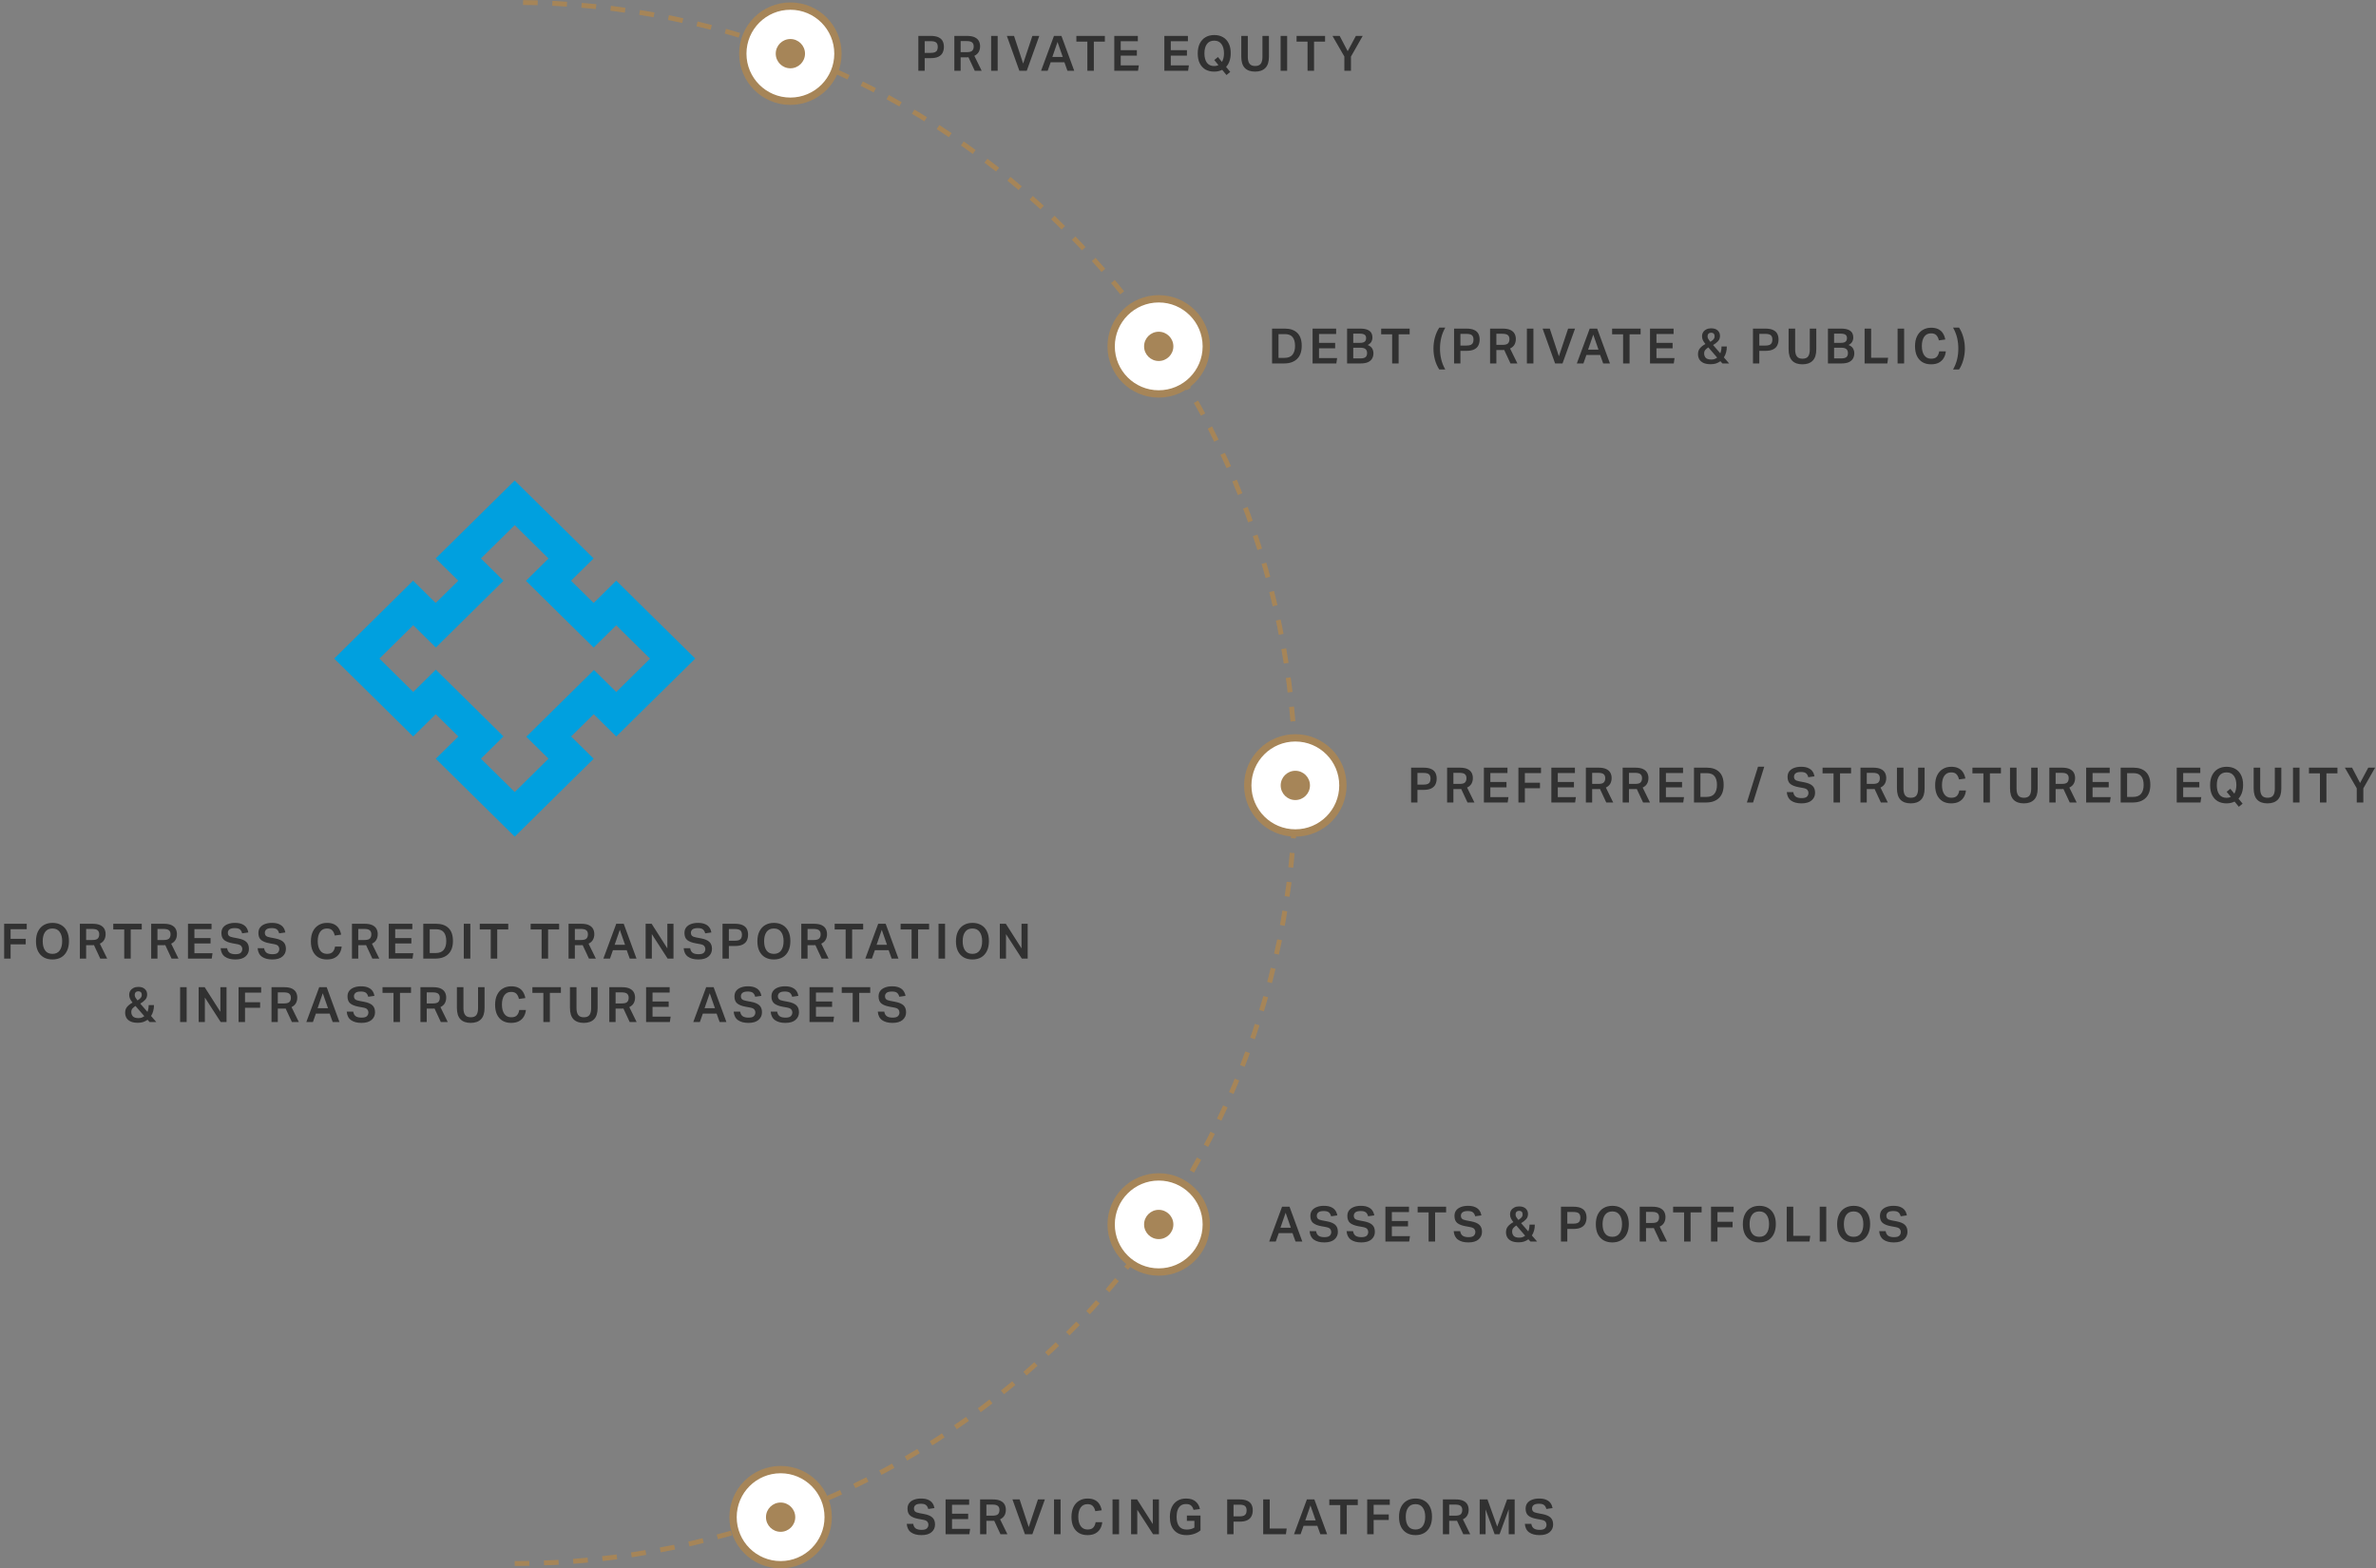 <svg width="974" height="643" viewBox="0 0 974 643" fill="none" xmlns="http://www.w3.org/2000/svg">
<rect x="0" y="0" width="974" height="643" fill="#808080" stroke="none"/>
<path d="M376.46 14.72H381.48C382.867 14.72 383.953 14.913 384.74 15.3C385.54 15.673 386.107 16.2 386.44 16.88C386.773 17.547 386.94 18.313 386.94 19.18C386.94 20.087 386.767 20.893 386.42 21.6C386.087 22.293 385.52 22.84 384.72 23.24C383.933 23.64 382.853 23.84 381.48 23.84H379.06V29H376.46V14.72ZM381.48 21.68C382.253 21.68 382.853 21.587 383.28 21.4C383.707 21.2 384 20.92 384.16 20.56C384.333 20.187 384.42 19.747 384.42 19.24C384.42 18.44 384.213 17.847 383.8 17.46C383.387 17.073 382.607 16.88 381.46 16.88H379.06V21.68H381.48ZM391.214 14.72H396.334C397.721 14.72 398.807 14.913 399.594 15.3C400.381 15.687 400.941 16.2 401.274 16.84C401.607 17.48 401.774 18.187 401.774 18.96C401.774 19.867 401.581 20.653 401.194 21.32C400.821 21.973 400.227 22.493 399.414 22.88L402.414 29H399.574L396.994 23.46C396.861 23.473 396.721 23.487 396.574 23.5C396.441 23.5 396.314 23.5 396.194 23.5H393.794V29H391.214V14.72ZM396.354 21.38C397.447 21.38 398.187 21.173 398.574 20.76C398.961 20.347 399.154 19.773 399.154 19.04C399.154 18.333 398.947 17.793 398.534 17.42C398.121 17.033 397.341 16.84 396.194 16.84H393.794V21.38H396.354ZM406.3 14.72H408.98V29H406.3V14.72ZM412.745 14.72H415.685L419.425 26.06L423.205 14.72H426.045L420.905 29H417.865L412.745 14.72ZM432.056 14.72H435.116L440.356 29H437.576L436.336 25.54H430.696L429.476 29H426.776L432.056 14.72ZM435.656 23.34L433.516 17.2L431.396 23.34H435.656ZM445.74 17.06H441.24V14.72H452.92V17.06H448.4V29H445.74V17.06ZM456.78 14.72H466.44V16.92H459.42V20.58H466.04V22.8H459.42V26.8H466.84L466.52 29H456.78V14.72ZM477.304 14.72H486.964V16.92H479.944V20.58H486.564V22.8H479.944V26.8H487.364L487.044 29H477.304V14.72ZM491.832 17.82C492.406 16.687 493.199 15.827 494.212 15.24C495.226 14.653 496.412 14.36 497.772 14.36C499.146 14.36 500.332 14.653 501.332 15.24C502.346 15.813 503.126 16.653 503.672 17.76C504.232 18.853 504.512 20.193 504.512 21.78C504.512 23.007 504.346 24.093 504.012 25.04C503.692 25.987 503.226 26.78 502.612 27.42L504.312 29.48L502.772 30.76L501.012 28.62C500.066 29.113 498.966 29.36 497.712 29.36C496.352 29.36 495.166 29.073 494.152 28.5C493.152 27.913 492.372 27.067 491.812 25.96C491.266 24.853 490.992 23.5 490.992 21.9C490.992 20.3 491.272 18.94 491.832 17.82ZM500.912 25.38C501.179 24.94 501.386 24.42 501.532 23.82C501.679 23.22 501.752 22.573 501.752 21.88C501.752 20.28 501.412 19.013 500.732 18.08C500.052 17.133 499.059 16.66 497.752 16.66C496.419 16.66 495.412 17.133 494.732 18.08C494.066 19.013 493.732 20.28 493.732 21.88C493.732 23.493 494.066 24.767 494.732 25.7C495.412 26.62 496.419 27.08 497.752 27.08C498.419 27.08 498.999 26.953 499.492 26.7L497.772 24.62L499.272 23.38L500.912 25.38ZM511.52 23.3C511.52 24.553 511.753 25.493 512.22 26.12C512.7 26.747 513.466 27.06 514.52 27.06C515.613 27.06 516.386 26.747 516.84 26.12C517.293 25.493 517.52 24.553 517.52 23.3V14.72H520.18V23.24C520.18 25.347 519.686 26.893 518.7 27.88C517.713 28.867 516.313 29.36 514.5 29.36C512.673 29.36 511.273 28.867 510.3 27.88C509.326 26.88 508.84 25.313 508.84 23.18V14.72H511.52V23.3ZM524.964 14.72H527.644V29H524.964V14.72ZM536.009 17.06H531.509V14.72H543.189V17.06H538.669V29H536.009V17.06ZM553.8 23.2V29H551.1V23.18L546.22 14.72H549.18L552.46 21L555.82 14.72H558.62L553.8 23.2Z" fill="#313131"/>
<path d="M521.46 134.72H526.72C528.907 134.72 530.6 135.307 531.8 136.48C533.013 137.653 533.62 139.413 533.62 141.76C533.62 144.133 532.98 145.933 531.7 147.16C530.433 148.387 528.667 149 526.4 149H521.46V134.72ZM526.52 146.72C528.027 146.72 529.127 146.293 529.82 145.44C530.527 144.587 530.88 143.373 530.88 141.8C530.88 140.253 530.553 139.067 529.9 138.24C529.247 137.4 528.207 136.98 526.78 136.98H524.1V146.72H526.52ZM538.069 134.72H547.729V136.92H540.709V140.58H547.329V142.8H540.709V146.8H548.129L547.809 149H538.069V134.72ZM552.218 134.72H557.558C558.838 134.72 559.844 134.88 560.578 135.2C561.311 135.507 561.831 135.933 562.138 136.48C562.444 137.027 562.598 137.66 562.598 138.38C562.598 139.047 562.444 139.64 562.138 140.16C561.844 140.667 561.351 141.093 560.658 141.44C561.538 141.787 562.151 142.26 562.498 142.86C562.844 143.46 563.018 144.12 563.018 144.84C563.018 145.653 562.838 146.373 562.478 147C562.118 147.627 561.551 148.12 560.778 148.48C560.018 148.827 559.011 149 557.758 149H552.218V134.72ZM557.558 146.94C558.664 146.94 559.418 146.753 559.818 146.38C560.218 146.007 560.418 145.473 560.418 144.78C560.418 144.047 560.204 143.493 559.778 143.12C559.351 142.747 558.644 142.56 557.658 142.56H554.738V146.94H557.558ZM557.498 140.56C558.391 140.56 559.031 140.4 559.418 140.08C559.818 139.76 560.018 139.28 560.018 138.64C560.018 137.973 559.811 137.5 559.398 137.22C558.984 136.927 558.278 136.78 557.278 136.78H554.738V140.56H557.498ZM570.685 137.06H566.185V134.72H577.865V137.06H573.345V149H570.685V137.06ZM588.221 138.32C588.634 136.827 589.227 135.493 590.001 134.32H592.461C591.687 135.693 591.134 137.087 590.801 138.5C590.467 139.913 590.301 141.38 590.301 142.9C590.301 144.42 590.467 145.887 590.801 147.3C591.134 148.7 591.687 150.093 592.461 151.48H590.001C589.227 150.293 588.634 148.96 588.221 147.48C587.821 146 587.621 144.473 587.621 142.9C587.621 141.327 587.821 139.8 588.221 138.32ZM596.077 134.72H601.097C602.484 134.72 603.571 134.913 604.357 135.3C605.157 135.673 605.724 136.2 606.057 136.88C606.391 137.547 606.557 138.313 606.557 139.18C606.557 140.087 606.384 140.893 606.037 141.6C605.704 142.293 605.137 142.84 604.337 143.24C603.551 143.64 602.471 143.84 601.097 143.84H598.677V149H596.077V134.72ZM601.097 141.68C601.871 141.68 602.471 141.587 602.897 141.4C603.324 141.2 603.617 140.92 603.777 140.56C603.951 140.187 604.037 139.747 604.037 139.24C604.037 138.44 603.831 137.847 603.417 137.46C603.004 137.073 602.224 136.88 601.077 136.88H598.677V141.68H601.097ZM610.831 134.72H615.951C617.338 134.72 618.424 134.913 619.211 135.3C619.998 135.687 620.558 136.2 620.891 136.84C621.224 137.48 621.391 138.187 621.391 138.96C621.391 139.867 621.198 140.653 620.811 141.32C620.438 141.973 619.844 142.493 619.031 142.88L622.031 149H619.191L616.611 143.46C616.478 143.473 616.338 143.487 616.191 143.5C616.058 143.5 615.931 143.5 615.811 143.5H613.411V149H610.831V134.72ZM615.971 141.38C617.064 141.38 617.804 141.173 618.191 140.76C618.578 140.347 618.771 139.773 618.771 139.04C618.771 138.333 618.564 137.793 618.151 137.42C617.738 137.033 616.958 136.84 615.811 136.84H613.411V141.38H615.971ZM625.917 134.72H628.597V149H625.917V134.72ZM632.363 134.72H635.303L639.043 146.06L642.823 134.72H645.663L640.523 149H637.483L632.363 134.72ZM651.673 134.72H654.733L659.973 149H657.193L655.953 145.54H650.313L649.093 149H646.393L651.673 134.72ZM655.273 143.34L653.133 137.2L651.013 143.34H655.273ZM665.357 137.06H660.857V134.72H672.537V137.06H668.017V149H665.357V137.06ZM676.398 134.72H686.058V136.92H679.038V140.58H685.658V142.8H679.038V146.8H686.458L686.138 149H676.398V134.72ZM696.901 142.74C697.461 142.087 698.194 141.52 699.101 141.04C698.701 140.547 698.368 140.047 698.101 139.54C697.848 139.033 697.721 138.48 697.721 137.88C697.721 137.24 697.874 136.673 698.181 136.18C698.501 135.687 698.941 135.3 699.501 135.02C700.061 134.74 700.708 134.6 701.441 134.6C702.614 134.6 703.514 134.893 704.141 135.48C704.768 136.067 705.081 136.8 705.081 137.68C705.081 138.56 704.821 139.287 704.301 139.86C703.781 140.433 703.101 140.967 702.261 141.46L705.201 144.84C705.534 144.027 705.701 143.1 705.701 142.06H707.881C707.881 143.793 707.481 145.28 706.681 146.52L708.821 149H706.081L705.241 148.08C704.721 148.467 704.134 148.773 703.481 149C702.828 149.213 702.108 149.32 701.321 149.32C700.068 149.32 699.054 149.14 698.281 148.78C697.508 148.407 696.941 147.907 696.581 147.28C696.234 146.653 696.061 145.953 696.061 145.18C696.061 144.193 696.341 143.38 696.901 142.74ZM700.301 142.42C699.794 142.74 699.381 143.087 699.061 143.46C698.741 143.833 698.581 144.307 698.581 144.88C698.581 145.613 698.801 146.22 699.241 146.7C699.681 147.167 700.448 147.4 701.541 147.4C702.021 147.4 702.454 147.333 702.841 147.2C703.241 147.053 703.601 146.853 703.921 146.6L700.301 142.42ZM701.461 136.4C701.008 136.4 700.648 136.533 700.381 136.8C700.114 137.053 699.981 137.42 699.981 137.9C699.981 138.287 700.094 138.667 700.321 139.04C700.561 139.413 700.828 139.78 701.121 140.14C701.614 139.86 702.028 139.54 702.361 139.18C702.708 138.82 702.881 138.38 702.881 137.86C702.881 137.38 702.754 137.02 702.501 136.78C702.248 136.527 701.901 136.4 701.461 136.4ZM718.597 134.72H723.617C725.003 134.72 726.09 134.913 726.877 135.3C727.677 135.673 728.243 136.2 728.577 136.88C728.91 137.547 729.077 138.313 729.077 139.18C729.077 140.087 728.903 140.893 728.557 141.6C728.223 142.293 727.657 142.84 726.857 143.24C726.07 143.64 724.99 143.84 723.617 143.84H721.197V149H718.597V134.72ZM723.617 141.68C724.39 141.68 724.99 141.587 725.417 141.4C725.843 141.2 726.137 140.92 726.297 140.56C726.47 140.187 726.557 139.747 726.557 139.24C726.557 138.44 726.35 137.847 725.937 137.46C725.523 137.073 724.743 136.88 723.597 136.88H721.197V141.68H723.617ZM735.891 143.3C735.891 144.553 736.124 145.493 736.591 146.12C737.071 146.747 737.837 147.06 738.891 147.06C739.984 147.06 740.757 146.747 741.211 146.12C741.664 145.493 741.891 144.553 741.891 143.3V134.72H744.551V143.24C744.551 145.347 744.057 146.893 743.071 147.88C742.084 148.867 740.684 149.36 738.871 149.36C737.044 149.36 735.644 148.867 734.671 147.88C733.697 146.88 733.211 145.313 733.211 143.18V134.72H735.891V143.3ZM749.335 134.72H754.675C755.955 134.72 756.962 134.88 757.695 135.2C758.428 135.507 758.948 135.933 759.255 136.48C759.562 137.027 759.715 137.66 759.715 138.38C759.715 139.047 759.562 139.64 759.255 140.16C758.962 140.667 758.468 141.093 757.775 141.44C758.655 141.787 759.268 142.26 759.615 142.86C759.962 143.46 760.135 144.12 760.135 144.84C760.135 145.653 759.955 146.373 759.595 147C759.235 147.627 758.668 148.12 757.895 148.48C757.135 148.827 756.128 149 754.875 149H749.335V134.72ZM754.675 146.94C755.782 146.94 756.535 146.753 756.935 146.38C757.335 146.007 757.535 145.473 757.535 144.78C757.535 144.047 757.322 143.493 756.895 143.12C756.468 142.747 755.762 142.56 754.775 142.56H751.855V146.94H754.675ZM754.615 140.56C755.508 140.56 756.148 140.4 756.535 140.08C756.935 139.76 757.135 139.28 757.135 138.64C757.135 137.973 756.928 137.5 756.515 137.22C756.102 136.927 755.395 136.78 754.395 136.78H751.855V140.56H754.615ZM764.362 134.72H767.042V146.66H774.002L773.682 149H764.362V134.72ZM777.886 134.72H780.566V149H777.886V134.72ZM785.871 137.82C786.431 136.7 787.205 135.847 788.191 135.26C789.191 134.66 790.338 134.36 791.631 134.36C792.818 134.36 793.805 134.56 794.591 134.96C795.378 135.347 795.998 135.9 796.451 136.62C796.918 137.34 797.245 138.193 797.431 139.18L794.811 139.54C794.598 138.633 794.251 137.927 793.771 137.42C793.305 136.913 792.578 136.66 791.591 136.66C790.378 136.66 789.445 137.127 788.791 138.06C788.151 138.993 787.831 140.253 787.831 141.84C787.831 143.453 788.158 144.727 788.811 145.66C789.465 146.593 790.405 147.06 791.631 147.06C792.711 147.06 793.498 146.787 793.991 146.24C794.485 145.68 794.798 144.953 794.931 144.06H797.651C797.558 145.1 797.265 146.02 796.771 146.82C796.291 147.62 795.618 148.247 794.751 148.7C793.898 149.14 792.845 149.36 791.591 149.36C790.231 149.36 789.058 149.067 788.071 148.48C787.098 147.893 786.345 147.047 785.811 145.94C785.291 144.833 785.031 143.493 785.031 141.92C785.031 140.307 785.311 138.94 785.871 137.82ZM804.845 138.32C805.258 139.8 805.465 141.327 805.465 142.9C805.465 144.473 805.258 146 804.845 147.48C804.445 148.96 803.858 150.293 803.085 151.48H800.625C801.398 150.093 801.952 148.7 802.285 147.3C802.618 145.887 802.785 144.42 802.785 142.9C802.785 141.38 802.618 139.913 802.285 138.5C801.952 137.087 801.398 135.693 800.625 134.32H803.085C803.858 135.493 804.445 136.827 804.845 138.32Z" fill="#313131"/>
<path d="M578.46 314.72H583.48C584.867 314.72 585.953 314.913 586.74 315.3C587.54 315.673 588.107 316.2 588.44 316.88C588.773 317.547 588.94 318.313 588.94 319.18C588.94 320.087 588.767 320.893 588.42 321.6C588.087 322.293 587.52 322.84 586.72 323.24C585.933 323.64 584.853 323.84 583.48 323.84H581.06V329H578.46V314.72ZM583.48 321.68C584.253 321.68 584.853 321.587 585.28 321.4C585.707 321.2 586 320.92 586.16 320.56C586.333 320.187 586.42 319.747 586.42 319.24C586.42 318.44 586.213 317.847 585.8 317.46C585.387 317.073 584.607 316.88 583.46 316.88H581.06V321.68H583.48ZM593.214 314.72H598.334C599.721 314.72 600.807 314.913 601.594 315.3C602.381 315.687 602.941 316.2 603.274 316.84C603.607 317.48 603.774 318.187 603.774 318.96C603.774 319.867 603.581 320.653 603.194 321.32C602.821 321.973 602.227 322.493 601.414 322.88L604.414 329H601.574L598.994 323.46C598.861 323.473 598.721 323.487 598.574 323.5C598.441 323.5 598.314 323.5 598.194 323.5H595.794V329H593.214V314.72ZM598.354 321.38C599.447 321.38 600.187 321.173 600.574 320.76C600.961 320.347 601.154 319.773 601.154 319.04C601.154 318.333 600.947 317.793 600.534 317.42C600.121 317.033 599.341 316.84 598.194 316.84H595.794V321.38H598.354ZM608.3 314.72H617.96V316.92H610.94V320.58H617.56V322.8H610.94V326.8H618.36L618.04 329H608.3V314.72ZM622.448 314.72H631.708V316.94H625.088V320.9H631.288V323.16H625.088V329H622.448V314.72ZM635.952 314.72H645.612V316.92H638.592V320.58H645.212V322.8H638.592V326.8H646.012L645.692 329H635.952V314.72ZM650.101 314.72H655.221C656.607 314.72 657.694 314.913 658.481 315.3C659.267 315.687 659.827 316.2 660.161 316.84C660.494 317.48 660.661 318.187 660.661 318.96C660.661 319.867 660.467 320.653 660.081 321.32C659.707 321.973 659.114 322.493 658.301 322.88L661.301 329H658.461L655.881 323.46C655.747 323.473 655.607 323.487 655.461 323.5C655.327 323.5 655.201 323.5 655.081 323.5H652.681V329H650.101V314.72ZM655.241 321.38C656.334 321.38 657.074 321.173 657.461 320.76C657.847 320.347 658.041 319.773 658.041 319.04C658.041 318.333 657.834 317.793 657.421 317.42C657.007 317.033 656.227 316.84 655.081 316.84H652.681V321.38H655.241ZM665.187 314.72H670.307C671.693 314.72 672.78 314.913 673.567 315.3C674.353 315.687 674.913 316.2 675.247 316.84C675.58 317.48 675.747 318.187 675.747 318.96C675.747 319.867 675.553 320.653 675.167 321.32C674.793 321.973 674.2 322.493 673.387 322.88L676.387 329H673.547L670.967 323.46C670.833 323.473 670.693 323.487 670.547 323.5C670.413 323.5 670.287 323.5 670.167 323.5H667.767V329H665.187V314.72ZM670.327 321.38C671.42 321.38 672.16 321.173 672.547 320.76C672.933 320.347 673.127 319.773 673.127 319.04C673.127 318.333 672.92 317.793 672.507 317.42C672.093 317.033 671.313 316.84 670.167 316.84H667.767V321.38H670.327ZM680.273 314.72H689.933V316.92H682.913V320.58H689.533V322.8H682.913V326.8H690.333L690.013 329H680.273V314.72ZM694.421 314.72H699.681C701.868 314.72 703.561 315.307 704.761 316.48C705.974 317.653 706.581 319.413 706.581 321.76C706.581 324.133 705.941 325.933 704.661 327.16C703.394 328.387 701.628 329 699.361 329H694.421V314.72ZM699.481 326.72C700.988 326.72 702.088 326.293 702.781 325.44C703.488 324.587 703.841 323.373 703.841 321.8C703.841 320.253 703.514 319.067 702.861 318.24C702.208 317.4 701.168 316.98 699.741 316.98H697.061V326.72H699.481ZM720.665 314.32H723.225L718.645 329H716.105L720.665 314.32ZM742.642 328.14C741.708 328.953 740.322 329.36 738.482 329.36C736.708 329.36 735.295 328.987 734.242 328.24C733.188 327.493 732.595 326.327 732.462 324.74H735.122C735.255 325.593 735.595 326.22 736.142 326.62C736.688 327.007 737.495 327.2 738.562 327.2C739.602 327.2 740.322 327 740.722 326.6C741.135 326.187 741.342 325.68 741.342 325.08C741.342 324.613 741.195 324.2 740.902 323.84C740.622 323.48 740.035 323.22 739.142 323.06L737.302 322.72C735.822 322.453 734.695 322.013 733.922 321.4C733.162 320.773 732.782 319.813 732.782 318.52C732.782 317.6 733.015 316.833 733.482 316.22C733.962 315.607 734.615 315.147 735.442 314.84C736.268 314.52 737.222 314.36 738.302 314.36C739.542 314.36 740.542 314.54 741.302 314.9C742.075 315.247 742.655 315.713 743.042 316.3C743.442 316.887 743.702 317.547 743.822 318.28L741.282 318.64C741.095 317.92 740.788 317.387 740.362 317.04C739.935 316.68 739.242 316.5 738.282 316.5C737.228 316.5 736.488 316.68 736.062 317.04C735.635 317.4 735.422 317.853 735.422 318.4C735.422 318.96 735.582 319.387 735.902 319.68C736.222 319.973 736.802 320.193 737.642 320.34L739.622 320.72C741.168 321.013 742.295 321.493 743.002 322.16C743.708 322.827 744.062 323.78 744.062 325.02C744.062 326.287 743.588 327.327 742.642 328.14ZM751.63 317.06H747.13V314.72H758.81V317.06H754.29V329H751.63V317.06ZM762.671 314.72H767.791C769.178 314.72 770.264 314.913 771.051 315.3C771.838 315.687 772.398 316.2 772.731 316.84C773.064 317.48 773.231 318.187 773.231 318.96C773.231 319.867 773.038 320.653 772.651 321.32C772.278 321.973 771.684 322.493 770.871 322.88L773.871 329H771.031L768.451 323.46C768.318 323.473 768.178 323.487 768.031 323.5C767.898 323.5 767.771 323.5 767.651 323.5H765.251V329H762.671V314.72ZM767.811 321.38C768.904 321.38 769.644 321.173 770.031 320.76C770.418 320.347 770.611 319.773 770.611 319.04C770.611 318.333 770.404 317.793 769.991 317.42C769.578 317.033 768.798 316.84 767.651 316.84H765.251V321.38H767.811ZM780.297 323.3C780.297 324.553 780.53 325.493 780.997 326.12C781.477 326.747 782.244 327.06 783.297 327.06C784.39 327.06 785.164 326.747 785.617 326.12C786.07 325.493 786.297 324.553 786.297 323.3V314.72H788.957V323.24C788.957 325.347 788.464 326.893 787.477 327.88C786.49 328.867 785.09 329.36 783.277 329.36C781.45 329.36 780.05 328.867 779.077 327.88C778.104 326.88 777.617 325.313 777.617 323.18V314.72H780.297V323.3ZM794.121 317.82C794.681 316.7 795.455 315.847 796.441 315.26C797.441 314.66 798.588 314.36 799.881 314.36C801.068 314.36 802.055 314.56 802.841 314.96C803.628 315.347 804.248 315.9 804.701 316.62C805.168 317.34 805.495 318.193 805.681 319.18L803.061 319.54C802.848 318.633 802.501 317.927 802.021 317.42C801.555 316.913 800.828 316.66 799.841 316.66C798.628 316.66 797.695 317.127 797.041 318.06C796.401 318.993 796.081 320.253 796.081 321.84C796.081 323.453 796.408 324.727 797.061 325.66C797.715 326.593 798.655 327.06 799.881 327.06C800.961 327.06 801.748 326.787 802.241 326.24C802.735 325.68 803.048 324.953 803.181 324.06H805.901C805.808 325.1 805.515 326.02 805.021 326.82C804.541 327.62 803.868 328.247 803.001 328.7C802.148 329.14 801.095 329.36 799.841 329.36C798.481 329.36 797.308 329.067 796.321 328.48C795.348 327.893 794.595 327.047 794.061 325.94C793.541 324.833 793.281 323.493 793.281 321.92C793.281 320.307 793.561 318.94 794.121 317.82ZM813.068 317.06H808.568V314.72H820.248V317.06H815.728V329H813.068V317.06ZM826.648 323.3C826.648 324.553 826.882 325.493 827.348 326.12C827.828 326.747 828.595 327.06 829.648 327.06C830.742 327.06 831.515 326.747 831.968 326.12C832.422 325.493 832.648 324.553 832.648 323.3V314.72H835.308V323.24C835.308 325.347 834.815 326.893 833.828 327.88C832.842 328.867 831.442 329.36 829.628 329.36C827.802 329.36 826.402 328.867 825.428 327.88C824.455 326.88 823.968 325.313 823.968 323.18V314.72H826.648V323.3ZM840.093 314.72H845.213C846.599 314.72 847.686 314.913 848.473 315.3C849.259 315.687 849.819 316.2 850.153 316.84C850.486 317.48 850.653 318.187 850.653 318.96C850.653 319.867 850.459 320.653 850.073 321.32C849.699 321.973 849.106 322.493 848.293 322.88L851.293 329H848.453L845.873 323.46C845.739 323.473 845.599 323.487 845.453 323.5C845.319 323.5 845.193 323.5 845.073 323.5H842.673V329H840.093V314.72ZM845.233 321.38C846.326 321.38 847.066 321.173 847.453 320.76C847.839 320.347 848.033 319.773 848.033 319.04C848.033 318.333 847.826 317.793 847.413 317.42C846.999 317.033 846.219 316.84 845.073 316.84H842.673V321.38H845.233ZM855.179 314.72H864.839V316.92H857.819V320.58H864.439V322.8H857.819V326.8H865.239L864.919 329H855.179V314.72ZM869.327 314.72H874.587C876.774 314.72 878.467 315.307 879.667 316.48C880.881 317.653 881.487 319.413 881.487 321.76C881.487 324.133 880.847 325.933 879.567 327.16C878.301 328.387 876.534 329 874.267 329H869.327V314.72ZM874.387 326.72C875.894 326.72 876.994 326.293 877.687 325.44C878.394 324.587 878.747 323.373 878.747 321.8C878.747 320.253 878.421 319.067 877.767 318.24C877.114 317.4 876.074 316.98 874.647 316.98H871.967V326.72H874.387ZM892.312 314.72H901.972V316.92H894.952V320.58H901.572V322.8H894.952V326.8H902.372L902.052 329H892.312V314.72ZM906.84 317.82C907.413 316.687 908.207 315.827 909.22 315.24C910.233 314.653 911.42 314.36 912.78 314.36C914.153 314.36 915.34 314.653 916.34 315.24C917.353 315.813 918.133 316.653 918.68 317.76C919.24 318.853 919.52 320.193 919.52 321.78C919.52 323.007 919.353 324.093 919.02 325.04C918.7 325.987 918.233 326.78 917.62 327.42L919.32 329.48L917.78 330.76L916.02 328.62C915.073 329.113 913.973 329.36 912.72 329.36C911.36 329.36 910.173 329.073 909.16 328.5C908.16 327.913 907.38 327.067 906.82 325.96C906.273 324.853 906 323.5 906 321.9C906 320.3 906.28 318.94 906.84 317.82ZM915.92 325.38C916.187 324.94 916.393 324.42 916.54 323.82C916.687 323.22 916.76 322.573 916.76 321.88C916.76 320.28 916.42 319.013 915.74 318.08C915.06 317.133 914.067 316.66 912.76 316.66C911.427 316.66 910.42 317.133 909.74 318.08C909.073 319.013 908.74 320.28 908.74 321.88C908.74 323.493 909.073 324.767 909.74 325.7C910.42 326.62 911.427 327.08 912.76 327.08C913.427 327.08 914.007 326.953 914.5 326.7L912.78 324.62L914.28 323.38L915.92 325.38ZM926.527 323.3C926.527 324.553 926.761 325.493 927.227 326.12C927.707 326.747 928.474 327.06 929.527 327.06C930.621 327.06 931.394 326.747 931.847 326.12C932.301 325.493 932.527 324.553 932.527 323.3V314.72H935.187V323.24C935.187 325.347 934.694 326.893 933.707 327.88C932.721 328.867 931.321 329.36 929.507 329.36C927.681 329.36 926.281 328.867 925.307 327.88C924.334 326.88 923.847 325.313 923.847 323.18V314.72H926.527V323.3ZM939.972 314.72H942.652V329H939.972V314.72ZM951.017 317.06H946.517V314.72H958.197V317.06H953.677V329H951.017V317.06ZM968.808 323.2V329H966.108V323.18L961.228 314.72H964.188L967.468 321L970.828 314.72H973.628L968.808 323.2Z" fill="#313131"/>
<path d="M525.56 494.72H528.62L533.86 509H531.08L529.84 505.54H524.2L522.98 509H520.28L525.56 494.72ZM529.16 503.34L527.02 497.2L524.9 503.34H529.16ZM547.021 508.14C546.087 508.953 544.701 509.36 542.861 509.36C541.087 509.36 539.674 508.987 538.621 508.24C537.567 507.493 536.974 506.327 536.841 504.74H539.501C539.634 505.593 539.974 506.22 540.521 506.62C541.067 507.007 541.874 507.2 542.941 507.2C543.981 507.2 544.701 507 545.101 506.6C545.514 506.187 545.721 505.68 545.721 505.08C545.721 504.613 545.574 504.2 545.281 503.84C545.001 503.48 544.414 503.22 543.521 503.06L541.681 502.72C540.201 502.453 539.074 502.013 538.301 501.4C537.541 500.773 537.161 499.813 537.161 498.52C537.161 497.6 537.394 496.833 537.861 496.22C538.341 495.607 538.994 495.147 539.821 494.84C540.647 494.52 541.601 494.36 542.681 494.36C543.921 494.36 544.921 494.54 545.681 494.9C546.454 495.247 547.034 495.713 547.421 496.3C547.821 496.887 548.081 497.547 548.201 498.28L545.661 498.64C545.474 497.92 545.167 497.387 544.741 497.04C544.314 496.68 543.621 496.5 542.661 496.5C541.607 496.5 540.867 496.68 540.441 497.04C540.014 497.4 539.801 497.853 539.801 498.4C539.801 498.96 539.961 499.387 540.281 499.68C540.601 499.973 541.181 500.193 542.021 500.34L544.001 500.72C545.547 501.013 546.674 501.493 547.381 502.16C548.087 502.827 548.441 503.78 548.441 505.02C548.441 506.287 547.967 507.327 547.021 508.14ZM562.185 508.14C561.251 508.953 559.865 509.36 558.025 509.36C556.251 509.36 554.838 508.987 553.785 508.24C552.731 507.493 552.138 506.327 552.005 504.74H554.665C554.798 505.593 555.138 506.22 555.685 506.62C556.231 507.007 557.038 507.2 558.105 507.2C559.145 507.2 559.865 507 560.265 506.6C560.678 506.187 560.885 505.68 560.885 505.08C560.885 504.613 560.738 504.2 560.445 503.84C560.165 503.48 559.578 503.22 558.685 503.06L556.845 502.72C555.365 502.453 554.238 502.013 553.465 501.4C552.705 500.773 552.325 499.813 552.325 498.52C552.325 497.6 552.558 496.833 553.025 496.22C553.505 495.607 554.158 495.147 554.985 494.84C555.811 494.52 556.765 494.36 557.845 494.36C559.085 494.36 560.085 494.54 560.845 494.9C561.618 495.247 562.198 495.713 562.585 496.3C562.985 496.887 563.245 497.547 563.365 498.28L560.825 498.64C560.638 497.92 560.331 497.387 559.905 497.04C559.478 496.68 558.785 496.5 557.825 496.5C556.771 496.5 556.031 496.68 555.605 497.04C555.178 497.4 554.965 497.853 554.965 498.4C554.965 498.96 555.125 499.387 555.445 499.68C555.765 499.973 556.345 500.193 557.185 500.34L559.165 500.72C560.711 501.013 561.838 501.493 562.545 502.16C563.251 502.827 563.605 503.78 563.605 505.02C563.605 506.287 563.131 507.327 562.185 508.14ZM567.929 494.72H577.589V496.92H570.569V500.58H577.189V502.8H570.569V506.8H577.989L577.669 509H567.929V494.72ZM585.634 497.06H581.134V494.72H592.814V497.06H588.294V509H585.634V497.06ZM606.095 508.14C605.162 508.953 603.775 509.36 601.935 509.36C600.162 509.36 598.748 508.987 597.695 508.24C596.642 507.493 596.048 506.327 595.915 504.74H598.575C598.708 505.593 599.048 506.22 599.595 506.62C600.142 507.007 600.948 507.2 602.015 507.2C603.055 507.2 603.775 507 604.175 506.6C604.588 506.187 604.795 505.68 604.795 505.08C604.795 504.613 604.648 504.2 604.355 503.84C604.075 503.48 603.488 503.22 602.595 503.06L600.755 502.72C599.275 502.453 598.148 502.013 597.375 501.4C596.615 500.773 596.235 499.813 596.235 498.52C596.235 497.6 596.468 496.833 596.935 496.22C597.415 495.607 598.068 495.147 598.895 494.84C599.722 494.52 600.675 494.36 601.755 494.36C602.995 494.36 603.995 494.54 604.755 494.9C605.528 495.247 606.108 495.713 606.495 496.3C606.895 496.887 607.155 497.547 607.275 498.28L604.735 498.64C604.548 497.92 604.242 497.387 603.815 497.04C603.388 496.68 602.695 496.5 601.735 496.5C600.682 496.5 599.942 496.68 599.515 497.04C599.088 497.4 598.875 497.853 598.875 498.4C598.875 498.96 599.035 499.387 599.355 499.68C599.675 499.973 600.255 500.193 601.095 500.34L603.075 500.72C604.622 501.013 605.748 501.493 606.455 502.16C607.162 502.827 607.515 503.78 607.515 505.02C607.515 506.287 607.042 507.327 606.095 508.14ZM618.194 502.74C618.754 502.087 619.487 501.52 620.394 501.04C619.994 500.547 619.661 500.047 619.394 499.54C619.141 499.033 619.014 498.48 619.014 497.88C619.014 497.24 619.167 496.673 619.474 496.18C619.794 495.687 620.234 495.3 620.794 495.02C621.354 494.74 622.001 494.6 622.734 494.6C623.907 494.6 624.807 494.893 625.434 495.48C626.061 496.067 626.374 496.8 626.374 497.68C626.374 498.56 626.114 499.287 625.594 499.86C625.074 500.433 624.394 500.967 623.554 501.46L626.494 504.84C626.827 504.027 626.994 503.1 626.994 502.06H629.174C629.174 503.793 628.774 505.28 627.974 506.52L630.114 509H627.374L626.534 508.08C626.014 508.467 625.427 508.773 624.774 509C624.121 509.213 623.401 509.32 622.614 509.32C621.361 509.32 620.347 509.14 619.574 508.78C618.801 508.407 618.234 507.907 617.874 507.28C617.527 506.653 617.354 505.953 617.354 505.18C617.354 504.193 617.634 503.38 618.194 502.74ZM621.594 502.42C621.087 502.74 620.674 503.087 620.354 503.46C620.034 503.833 619.874 504.307 619.874 504.88C619.874 505.613 620.094 506.22 620.534 506.7C620.974 507.167 621.741 507.4 622.834 507.4C623.314 507.4 623.747 507.333 624.134 507.2C624.534 507.053 624.894 506.853 625.214 506.6L621.594 502.42ZM622.754 496.4C622.301 496.4 621.941 496.533 621.674 496.8C621.407 497.053 621.274 497.42 621.274 497.9C621.274 498.287 621.387 498.667 621.614 499.04C621.854 499.413 622.121 499.78 622.414 500.14C622.907 499.86 623.321 499.54 623.654 499.18C624.001 498.82 624.174 498.38 624.174 497.86C624.174 497.38 624.047 497.02 623.794 496.78C623.541 496.527 623.194 496.4 622.754 496.4ZM639.89 494.72H644.91C646.296 494.72 647.383 494.913 648.17 495.3C648.97 495.673 649.536 496.2 649.87 496.88C650.203 497.547 650.37 498.313 650.37 499.18C650.37 500.087 650.196 500.893 649.85 501.6C649.516 502.293 648.95 502.84 648.15 503.24C647.363 503.64 646.283 503.84 644.91 503.84H642.49V509H639.89V494.72ZM644.91 501.68C645.683 501.68 646.283 501.587 646.71 501.4C647.136 501.2 647.43 500.92 647.59 500.56C647.763 500.187 647.85 499.747 647.85 499.24C647.85 498.44 647.643 497.847 647.23 497.46C646.816 497.073 646.036 496.88 644.89 496.88H642.49V501.68H644.91ZM655.024 497.82C655.597 496.687 656.39 495.827 657.404 495.24C658.417 494.653 659.604 494.36 660.964 494.36C662.337 494.36 663.524 494.653 664.524 495.24C665.537 495.813 666.317 496.653 666.864 497.76C667.424 498.867 667.704 500.213 667.704 501.8C667.704 503.4 667.424 504.767 666.864 505.9C666.317 507.02 665.537 507.88 664.524 508.48C663.51 509.067 662.31 509.36 660.924 509.36C659.564 509.36 658.377 509.073 657.364 508.5C656.35 507.913 655.564 507.067 655.004 505.96C654.457 504.853 654.184 503.5 654.184 501.9C654.184 500.3 654.464 498.94 655.024 497.82ZM660.944 496.66C659.61 496.66 658.61 497.127 657.944 498.06C657.277 498.993 656.944 500.26 656.944 501.86C656.944 503.473 657.277 504.747 657.944 505.68C658.61 506.6 659.61 507.06 660.944 507.06C662.25 507.06 663.237 506.6 663.904 505.68C664.584 504.747 664.924 503.473 664.924 501.86C664.924 500.26 664.584 498.993 663.904 498.06C663.237 497.127 662.25 496.66 660.944 496.66ZM672.171 494.72H677.291C678.678 494.72 679.764 494.913 680.551 495.3C681.338 495.687 681.898 496.2 682.231 496.84C682.564 497.48 682.731 498.187 682.731 498.96C682.731 499.867 682.538 500.653 682.151 501.32C681.778 501.973 681.184 502.493 680.371 502.88L683.371 509H680.531L677.951 503.46C677.818 503.473 677.678 503.487 677.531 503.5C677.398 503.5 677.271 503.5 677.151 503.5H674.751V509H672.171V494.72ZM677.311 501.38C678.404 501.38 679.144 501.173 679.531 500.76C679.918 500.347 680.111 499.773 680.111 499.04C680.111 498.333 679.904 497.793 679.491 497.42C679.078 497.033 678.298 496.84 677.151 496.84H674.751V501.38H677.311ZM690.365 497.06H685.865V494.72H697.545V497.06H693.025V509H690.365V497.06ZM701.405 494.72H710.665V496.94H704.045V500.9H710.245V503.16H704.045V509H701.405V494.72ZM715.289 497.82C715.863 496.687 716.656 495.827 717.669 495.24C718.683 494.653 719.869 494.36 721.229 494.36C722.603 494.36 723.789 494.653 724.789 495.24C725.803 495.813 726.583 496.653 727.129 497.76C727.689 498.867 727.969 500.213 727.969 501.8C727.969 503.4 727.689 504.767 727.129 505.9C726.583 507.02 725.803 507.88 724.789 508.48C723.776 509.067 722.576 509.36 721.189 509.36C719.829 509.36 718.643 509.073 717.629 508.5C716.616 507.913 715.829 507.067 715.269 505.96C714.723 504.853 714.449 503.5 714.449 501.9C714.449 500.3 714.729 498.94 715.289 497.82ZM721.209 496.66C719.876 496.66 718.876 497.127 718.209 498.06C717.543 498.993 717.209 500.26 717.209 501.86C717.209 503.473 717.543 504.747 718.209 505.68C718.876 506.6 719.876 507.06 721.209 507.06C722.516 507.06 723.503 506.6 724.169 505.68C724.849 504.747 725.189 503.473 725.189 501.86C725.189 500.26 724.849 498.993 724.169 498.06C723.503 497.127 722.516 496.66 721.209 496.66ZM732.437 494.72H735.117V506.66H742.077L741.757 509H732.437V494.72ZM745.96 494.72H748.64V509H745.96V494.72ZM753.945 497.82C754.519 496.687 755.312 495.827 756.325 495.24C757.339 494.653 758.525 494.36 759.885 494.36C761.259 494.36 762.445 494.653 763.445 495.24C764.459 495.813 765.239 496.653 765.785 497.76C766.345 498.867 766.625 500.213 766.625 501.8C766.625 503.4 766.345 504.767 765.785 505.9C765.239 507.02 764.459 507.88 763.445 508.48C762.432 509.067 761.232 509.36 759.845 509.36C758.485 509.36 757.299 509.073 756.285 508.5C755.272 507.913 754.485 507.067 753.925 505.96C753.379 504.853 753.105 503.5 753.105 501.9C753.105 500.3 753.385 498.94 753.945 497.82ZM759.865 496.66C758.532 496.66 757.532 497.127 756.865 498.06C756.199 498.993 755.865 500.26 755.865 501.86C755.865 503.473 756.199 504.747 756.865 505.68C757.532 506.6 758.532 507.06 759.865 507.06C761.172 507.06 762.159 506.6 762.825 505.68C763.505 504.747 763.845 503.473 763.845 501.86C763.845 500.26 763.505 498.993 762.825 498.06C762.159 497.127 761.172 496.66 759.865 496.66ZM780.513 508.14C779.579 508.953 778.193 509.36 776.353 509.36C774.579 509.36 773.166 508.987 772.113 508.24C771.059 507.493 770.466 506.327 770.333 504.74H772.993C773.126 505.593 773.466 506.22 774.013 506.62C774.559 507.007 775.366 507.2 776.433 507.2C777.473 507.2 778.193 507 778.593 506.6C779.006 506.187 779.213 505.68 779.213 505.08C779.213 504.613 779.066 504.2 778.773 503.84C778.493 503.48 777.906 503.22 777.013 503.06L775.173 502.72C773.693 502.453 772.566 502.013 771.793 501.4C771.033 500.773 770.653 499.813 770.653 498.52C770.653 497.6 770.886 496.833 771.353 496.22C771.833 495.607 772.486 495.147 773.313 494.84C774.139 494.52 775.093 494.36 776.173 494.36C777.413 494.36 778.413 494.54 779.173 494.9C779.946 495.247 780.526 495.713 780.913 496.3C781.313 496.887 781.573 497.547 781.693 498.28L779.153 498.64C778.966 497.92 778.659 497.387 778.233 497.04C777.806 496.68 777.113 496.5 776.153 496.5C775.099 496.5 774.359 496.68 773.933 497.04C773.506 497.4 773.293 497.853 773.293 498.4C773.293 498.96 773.453 499.387 773.773 499.68C774.093 499.973 774.673 500.193 775.513 500.34L777.493 500.72C779.039 501.013 780.166 501.493 780.873 502.16C781.579 502.827 781.933 503.78 781.933 505.02C781.933 506.287 781.459 507.327 780.513 508.14Z" fill="#313131"/>
<path d="M381.88 628.14C380.947 628.953 379.56 629.36 377.72 629.36C375.947 629.36 374.533 628.987 373.48 628.24C372.427 627.493 371.833 626.327 371.7 624.74H374.36C374.493 625.593 374.833 626.22 375.38 626.62C375.927 627.007 376.733 627.2 377.8 627.2C378.84 627.2 379.56 627 379.96 626.6C380.373 626.187 380.58 625.68 380.58 625.08C380.58 624.613 380.433 624.2 380.14 623.84C379.86 623.48 379.273 623.22 378.38 623.06L376.54 622.72C375.06 622.453 373.933 622.013 373.16 621.4C372.4 620.773 372.02 619.813 372.02 618.52C372.02 617.6 372.253 616.833 372.72 616.22C373.2 615.607 373.853 615.147 374.68 614.84C375.507 614.52 376.46 614.36 377.54 614.36C378.78 614.36 379.78 614.54 380.54 614.9C381.313 615.247 381.893 615.713 382.28 616.3C382.68 616.887 382.94 617.547 383.06 618.28L380.52 618.64C380.333 617.92 380.027 617.387 379.6 617.04C379.173 616.68 378.48 616.5 377.52 616.5C376.467 616.5 375.727 616.68 375.3 617.04C374.873 617.4 374.66 617.853 374.66 618.4C374.66 618.96 374.82 619.387 375.14 619.68C375.46 619.973 376.04 620.193 376.88 620.34L378.86 620.72C380.407 621.013 381.533 621.493 382.24 622.16C382.947 622.827 383.3 623.78 383.3 625.02C383.3 626.287 382.827 627.327 381.88 628.14ZM387.624 614.72H397.284V616.92H390.264V620.58H396.884V622.8H390.264V626.8H397.684L397.364 629H387.624V614.72ZM401.773 614.72H406.893C408.279 614.72 409.366 614.913 410.153 615.3C410.939 615.687 411.499 616.2 411.833 616.84C412.166 617.48 412.333 618.187 412.333 618.96C412.333 619.867 412.139 620.653 411.753 621.32C411.379 621.973 410.786 622.493 409.973 622.88L412.973 629H410.133L407.553 623.46C407.419 623.473 407.279 623.487 407.133 623.5C406.999 623.5 406.873 623.5 406.753 623.5H404.353V629H401.773V614.72ZM406.913 621.38C408.006 621.38 408.746 621.173 409.133 620.76C409.519 620.347 409.713 619.773 409.713 619.04C409.713 618.333 409.506 617.793 409.093 617.42C408.679 617.033 407.899 616.84 406.753 616.84H404.353V621.38H406.913ZM415.034 614.72H417.974L421.714 626.06L425.494 614.72H428.334L423.194 629H420.154L415.034 614.72ZM432.081 614.72H434.761V629H432.081V614.72ZM440.067 617.82C440.627 616.7 441.4 615.847 442.387 615.26C443.387 614.66 444.533 614.36 445.827 614.36C447.013 614.36 448 614.56 448.787 614.96C449.573 615.347 450.193 615.9 450.647 616.62C451.113 617.34 451.44 618.193 451.627 619.18L449.007 619.54C448.793 618.633 448.447 617.927 447.967 617.42C447.5 616.913 446.773 616.66 445.787 616.66C444.573 616.66 443.64 617.127 442.987 618.06C442.347 618.993 442.027 620.253 442.027 621.84C442.027 623.453 442.353 624.727 443.007 625.66C443.66 626.593 444.6 627.06 445.827 627.06C446.907 627.06 447.693 626.787 448.187 626.24C448.68 625.68 448.993 624.953 449.127 624.06H451.847C451.753 625.1 451.46 626.02 450.967 626.82C450.487 627.62 449.813 628.247 448.947 628.7C448.093 629.14 447.04 629.36 445.787 629.36C444.427 629.36 443.253 629.067 442.267 628.48C441.293 627.893 440.54 627.047 440.007 625.94C439.487 624.833 439.227 623.493 439.227 621.92C439.227 620.307 439.507 618.94 440.067 617.82ZM456.062 614.72H458.742V629H456.062V614.72ZM463.667 614.72H466.127L472.567 624.82V614.72H475.087V629H472.687L466.207 618.96V629H463.667V614.72ZM492.123 627.4C491.389 628.04 490.509 628.527 489.483 628.86C488.456 629.193 487.429 629.36 486.403 629.36C484.216 629.36 482.529 628.707 481.343 627.4C480.156 626.08 479.563 624.247 479.563 621.9C479.563 620.407 479.816 619.093 480.323 617.96C480.843 616.827 481.596 615.947 482.583 615.32C483.583 614.68 484.789 614.36 486.203 614.36C487.869 614.36 489.163 614.753 490.083 615.54C491.016 616.313 491.616 617.36 491.883 618.68L489.263 619C489.076 618.267 488.756 617.687 488.303 617.26C487.849 616.833 487.143 616.62 486.183 616.62C485.276 616.62 484.536 616.847 483.963 617.3C483.403 617.753 482.989 618.373 482.723 619.16C482.456 619.933 482.323 620.827 482.323 621.84C482.323 623.48 482.656 624.767 483.323 625.7C484.003 626.62 485.056 627.08 486.483 627.08C487.083 627.08 487.649 627.013 488.183 626.88C488.716 626.747 489.196 626.54 489.623 626.26V623.52H486.543V621.34H492.123V627.4ZM503.065 614.72H508.085C509.472 614.72 510.559 614.913 511.345 615.3C512.145 615.673 512.712 616.2 513.045 616.88C513.379 617.547 513.545 618.313 513.545 619.18C513.545 620.087 513.372 620.893 513.025 621.6C512.692 622.293 512.125 622.84 511.325 623.24C510.539 623.64 509.459 623.84 508.085 623.84H505.665V629H503.065V614.72ZM508.085 621.68C508.859 621.68 509.459 621.587 509.885 621.4C510.312 621.2 510.605 620.92 510.765 620.56C510.939 620.187 511.025 619.747 511.025 619.24C511.025 618.44 510.819 617.847 510.405 617.46C509.992 617.073 509.212 616.88 508.065 616.88H505.665V621.68H508.085ZM517.819 614.72H520.499V626.66H527.459L527.139 629H517.819V614.72ZM535.736 614.72H538.796L544.036 629H541.256L540.016 625.54H534.376L533.156 629H530.456L535.736 614.72ZM539.336 623.34L537.196 617.2L535.076 623.34H539.336ZM549.42 617.06H544.92V614.72H556.6V617.06H552.08V629H549.42V617.06ZM560.46 614.72H569.72V616.94H563.1V620.9H569.3V623.16H563.1V629H560.46V614.72ZM574.344 617.82C574.917 616.687 575.711 615.827 576.724 615.24C577.737 614.653 578.924 614.36 580.284 614.36C581.657 614.36 582.844 614.653 583.844 615.24C584.857 615.813 585.637 616.653 586.184 617.76C586.744 618.867 587.024 620.213 587.024 621.8C587.024 623.4 586.744 624.767 586.184 625.9C585.637 627.02 584.857 627.88 583.844 628.48C582.831 629.067 581.631 629.36 580.244 629.36C578.884 629.36 577.697 629.073 576.684 628.5C575.671 627.913 574.884 627.067 574.324 625.96C573.777 624.853 573.504 623.5 573.504 621.9C573.504 620.3 573.784 618.94 574.344 617.82ZM580.264 616.66C578.931 616.66 577.931 617.127 577.264 618.06C576.597 618.993 576.264 620.26 576.264 621.86C576.264 623.473 576.597 624.747 577.264 625.68C577.931 626.6 578.931 627.06 580.264 627.06C581.571 627.06 582.557 626.6 583.224 625.68C583.904 624.747 584.244 623.473 584.244 621.86C584.244 620.26 583.904 618.993 583.224 618.06C582.557 617.127 581.571 616.66 580.264 616.66ZM591.491 614.72H596.611C597.998 614.72 599.085 614.913 599.871 615.3C600.658 615.687 601.218 616.2 601.551 616.84C601.885 617.48 602.051 618.187 602.051 618.96C602.051 619.867 601.858 620.653 601.471 621.32C601.098 621.973 600.505 622.493 599.691 622.88L602.691 629H599.851L597.271 623.46C597.138 623.473 596.998 623.487 596.851 623.5C596.718 623.5 596.591 623.5 596.471 623.5H594.071V629H591.491V614.72ZM596.631 621.38C597.725 621.38 598.465 621.173 598.851 620.76C599.238 620.347 599.431 619.773 599.431 619.04C599.431 618.333 599.225 617.793 598.811 617.42C598.398 617.033 597.618 616.84 596.471 616.84H594.071V621.38H596.631ZM606.577 614.72H609.757L613.757 625.86L617.817 614.72H620.917V629H618.477V618.76L614.717 629H612.697L608.997 618.84V629H606.577V614.72ZM635.263 628.14C634.329 628.953 632.943 629.36 631.103 629.36C629.329 629.36 627.916 628.987 626.863 628.24C625.809 627.493 625.216 626.327 625.083 624.74H627.743C627.876 625.593 628.216 626.22 628.763 626.62C629.309 627.007 630.116 627.2 631.183 627.2C632.223 627.2 632.943 627 633.343 626.6C633.756 626.187 633.963 625.68 633.963 625.08C633.963 624.613 633.816 624.2 633.523 623.84C633.243 623.48 632.656 623.22 631.763 623.06L629.923 622.72C628.443 622.453 627.316 622.013 626.543 621.4C625.783 620.773 625.403 619.813 625.403 618.52C625.403 617.6 625.636 616.833 626.103 616.22C626.583 615.607 627.236 615.147 628.063 614.84C628.889 614.52 629.843 614.36 630.923 614.36C632.163 614.36 633.163 614.54 633.923 614.9C634.696 615.247 635.276 615.713 635.663 616.3C636.063 616.887 636.323 617.547 636.443 618.28L633.903 618.64C633.716 617.92 633.409 617.387 632.983 617.04C632.556 616.68 631.863 616.5 630.903 616.5C629.849 616.5 629.109 616.68 628.683 617.04C628.256 617.4 628.043 617.853 628.043 618.4C628.043 618.96 628.203 619.387 628.523 619.68C628.843 619.973 629.423 620.193 630.263 620.34L632.243 620.72C633.789 621.013 634.916 621.493 635.623 622.16C636.329 622.827 636.683 623.78 636.683 625.02C636.683 626.287 636.209 627.327 635.263 628.14Z" fill="#313131"/>
<path d="M252.601 238.066L243.344 247.198L234.087 238.066L243.344 228.934L210.972 197L178.601 228.934L187.858 238.066L178.601 247.198L169.344 238.066L137 270L169.372 301.934L178.628 292.802L187.885 301.934L178.628 311.066L211 343L243.372 311.066L234.115 301.934L243.372 292.802L252.628 301.934L285 270L252.628 238.066H252.601ZM243.483 274.676L215.74 302.044L224.858 311.038L211 324.709L197.142 311.038L206.399 301.907L178.656 274.538L169.399 283.67L155.542 270L169.399 256.33L178.656 265.462L206.399 238.093L197.142 228.962L211 215.291L224.858 228.989L215.601 238.121L243.344 265.489L252.601 256.357L266.486 270.028L252.628 283.698L243.511 274.703L243.483 274.676Z" fill="#00A0DF"/>
<path d="M1.704 378.72H10.964V380.94H4.344V384.9H10.544V387.16H4.344V393H1.704V378.72ZM15.588 381.82C16.161 380.687 16.955 379.827 17.968 379.24C18.981 378.653 20.168 378.36 21.528 378.36C22.901 378.36 24.088 378.653 25.088 379.24C26.101 379.813 26.881 380.653 27.428 381.76C27.988 382.867 28.268 384.213 28.268 385.8C28.268 387.4 27.988 388.767 27.428 389.9C26.881 391.02 26.101 391.88 25.088 392.48C24.075 393.067 22.875 393.36 21.488 393.36C20.128 393.36 18.941 393.073 17.928 392.5C16.915 391.913 16.128 391.067 15.568 389.96C15.021 388.853 14.748 387.5 14.748 385.9C14.748 384.3 15.028 382.94 15.588 381.82ZM21.508 380.66C20.175 380.66 19.175 381.127 18.508 382.06C17.841 382.993 17.508 384.26 17.508 385.86C17.508 387.473 17.841 388.747 18.508 389.68C19.175 390.6 20.175 391.06 21.508 391.06C22.815 391.06 23.801 390.6 24.468 389.68C25.148 388.747 25.488 387.473 25.488 385.86C25.488 384.26 25.148 382.993 24.468 382.06C23.801 381.127 22.815 380.66 21.508 380.66ZM32.735 378.72H37.855C39.242 378.72 40.329 378.913 41.115 379.3C41.902 379.687 42.462 380.2 42.795 380.84C43.129 381.48 43.295 382.187 43.295 382.96C43.295 383.867 43.102 384.653 42.715 385.32C42.342 385.973 41.749 386.493 40.935 386.88L43.935 393H41.095L38.515 387.46C38.382 387.473 38.242 387.487 38.095 387.5C37.962 387.5 37.835 387.5 37.715 387.5H35.315V393H32.735V378.72ZM37.875 385.38C38.969 385.38 39.709 385.173 40.095 384.76C40.482 384.347 40.675 383.773 40.675 383.04C40.675 382.333 40.469 381.793 40.055 381.42C39.642 381.033 38.862 380.84 37.715 380.84H35.315V385.38H37.875ZM50.929 381.06H46.429V378.72H58.109V381.06H53.589V393H50.929V381.06ZM61.97 378.72H67.09C68.476 378.72 69.563 378.913 70.35 379.3C71.136 379.687 71.696 380.2 72.03 380.84C72.363 381.48 72.53 382.187 72.53 382.96C72.53 383.867 72.336 384.653 71.95 385.32C71.576 385.973 70.983 386.493 70.17 386.88L73.17 393H70.33L67.75 387.46C67.616 387.473 67.476 387.487 67.33 387.5C67.196 387.5 67.07 387.5 66.95 387.5H64.55V393H61.97V378.72ZM67.11 385.38C68.203 385.38 68.943 385.173 69.33 384.76C69.716 384.347 69.91 383.773 69.91 383.04C69.91 382.333 69.703 381.793 69.29 381.42C68.876 381.033 68.096 380.84 66.95 380.84H64.55V385.38H67.11ZM77.056 378.72H86.716V380.92H79.696V384.58H86.316V386.8H79.696V390.8H87.116L86.796 393H77.056V378.72ZM100.624 392.14C99.691 392.953 98.304 393.36 96.464 393.36C94.691 393.36 93.278 392.987 92.224 392.24C91.171 391.493 90.578 390.327 90.444 388.74H93.104C93.237 389.593 93.578 390.22 94.124 390.62C94.671 391.007 95.478 391.2 96.544 391.2C97.584 391.2 98.304 391 98.704 390.6C99.118 390.187 99.324 389.68 99.324 389.08C99.324 388.613 99.177 388.2 98.884 387.84C98.604 387.48 98.017 387.22 97.124 387.06L95.284 386.72C93.804 386.453 92.677 386.013 91.904 385.4C91.144 384.773 90.764 383.813 90.764 382.52C90.764 381.6 90.998 380.833 91.464 380.22C91.944 379.607 92.597 379.147 93.424 378.84C94.251 378.52 95.204 378.36 96.284 378.36C97.524 378.36 98.524 378.54 99.284 378.9C100.057 379.247 100.637 379.713 101.024 380.3C101.424 380.887 101.684 381.547 101.804 382.28L99.264 382.64C99.078 381.92 98.771 381.387 98.344 381.04C97.918 380.68 97.224 380.5 96.264 380.5C95.211 380.5 94.471 380.68 94.044 381.04C93.618 381.4 93.404 381.853 93.404 382.4C93.404 382.96 93.564 383.387 93.884 383.68C94.204 383.973 94.784 384.193 95.624 384.34L97.604 384.72C99.151 385.013 100.277 385.493 100.984 386.16C101.691 386.827 102.044 387.78 102.044 389.02C102.044 390.287 101.571 391.327 100.624 392.14ZM115.788 392.14C114.855 392.953 113.468 393.36 111.628 393.36C109.855 393.36 108.442 392.987 107.388 392.24C106.335 391.493 105.742 390.327 105.608 388.74H108.268C108.402 389.593 108.742 390.22 109.288 390.62C109.835 391.007 110.642 391.2 111.708 391.2C112.748 391.2 113.468 391 113.868 390.6C114.282 390.187 114.488 389.68 114.488 389.08C114.488 388.613 114.342 388.2 114.048 387.84C113.768 387.48 113.182 387.22 112.288 387.06L110.448 386.72C108.968 386.453 107.842 386.013 107.068 385.4C106.308 384.773 105.928 383.813 105.928 382.52C105.928 381.6 106.162 380.833 106.628 380.22C107.108 379.607 107.762 379.147 108.588 378.84C109.415 378.52 110.368 378.36 111.448 378.36C112.688 378.36 113.688 378.54 114.448 378.9C115.222 379.247 115.802 379.713 116.188 380.3C116.588 380.887 116.848 381.547 116.968 382.28L114.428 382.64C114.242 381.92 113.935 381.387 113.508 381.04C113.082 380.68 112.388 380.5 111.428 380.5C110.375 380.5 109.635 380.68 109.208 381.04C108.782 381.4 108.568 381.853 108.568 382.4C108.568 382.96 108.728 383.387 109.048 383.68C109.368 383.973 109.948 384.193 110.788 384.34L112.768 384.72C114.315 385.013 115.442 385.493 116.148 386.16C116.855 386.827 117.208 387.78 117.208 389.02C117.208 390.287 116.735 391.327 115.788 392.14ZM128.287 381.82C128.847 380.7 129.621 379.847 130.607 379.26C131.607 378.66 132.754 378.36 134.047 378.36C135.234 378.36 136.221 378.56 137.007 378.96C137.794 379.347 138.414 379.9 138.867 380.62C139.334 381.34 139.661 382.193 139.847 383.18L137.227 383.54C137.014 382.633 136.667 381.927 136.187 381.42C135.721 380.913 134.994 380.66 134.007 380.66C132.794 380.66 131.861 381.127 131.207 382.06C130.567 382.993 130.247 384.253 130.247 385.84C130.247 387.453 130.574 388.727 131.227 389.66C131.881 390.593 132.821 391.06 134.047 391.06C135.127 391.06 135.914 390.787 136.407 390.24C136.901 389.68 137.214 388.953 137.347 388.06H140.067C139.974 389.1 139.681 390.02 139.187 390.82C138.707 391.62 138.034 392.247 137.167 392.7C136.314 393.14 135.261 393.36 134.007 393.36C132.647 393.36 131.474 393.067 130.487 392.48C129.514 391.893 128.761 391.047 128.227 389.94C127.707 388.833 127.447 387.493 127.447 385.92C127.447 384.307 127.727 382.94 128.287 381.82ZM144.282 378.72H149.402C150.789 378.72 151.876 378.913 152.662 379.3C153.449 379.687 154.009 380.2 154.342 380.84C154.676 381.48 154.842 382.187 154.842 382.96C154.842 383.867 154.649 384.653 154.262 385.32C153.889 385.973 153.296 386.493 152.482 386.88L155.482 393H152.642L150.062 387.46C149.929 387.473 149.789 387.487 149.642 387.5C149.509 387.5 149.382 387.5 149.262 387.5H146.862V393H144.282V378.72ZM149.422 385.38C150.516 385.38 151.256 385.173 151.642 384.76C152.029 384.347 152.222 383.773 152.222 383.04C152.222 382.333 152.016 381.793 151.602 381.42C151.189 381.033 150.409 380.84 149.262 380.84H146.862V385.38H149.422ZM159.368 378.72H169.028V380.92H162.008V384.58H168.628V386.8H162.008V390.8H169.428L169.108 393H159.368V378.72ZM173.517 378.72H178.777C180.963 378.72 182.657 379.307 183.857 380.48C185.07 381.653 185.677 383.413 185.677 385.76C185.677 388.133 185.037 389.933 183.757 391.16C182.49 392.387 180.723 393 178.457 393H173.517V378.72ZM178.577 390.72C180.083 390.72 181.183 390.293 181.877 389.44C182.583 388.587 182.937 387.373 182.937 385.8C182.937 384.253 182.61 383.067 181.957 382.24C181.303 381.4 180.263 380.98 178.837 380.98H176.157V390.72H178.577ZM190.126 378.72H192.806V393H190.126V378.72ZM201.171 381.06H196.671V378.72H208.351V381.06H203.831V393H201.171V381.06ZM222.027 381.06H217.527V378.72H229.207V381.06H224.687V393H222.027V381.06ZM233.067 378.72H238.187C239.574 378.72 240.661 378.913 241.447 379.3C242.234 379.687 242.794 380.2 243.127 380.84C243.461 381.48 243.627 382.187 243.627 382.96C243.627 383.867 243.434 384.653 243.047 385.32C242.674 385.973 242.081 386.493 241.267 386.88L244.267 393H241.427L238.847 387.46C238.714 387.473 238.574 387.487 238.427 387.5C238.294 387.5 238.167 387.5 238.047 387.5H235.647V393H233.067V378.72ZM238.207 385.38C239.301 385.38 240.041 385.173 240.427 384.76C240.814 384.347 241.007 383.773 241.007 383.04C241.007 382.333 240.801 381.793 240.387 381.42C239.974 381.033 239.194 380.84 238.047 380.84H235.647V385.38H238.207ZM252.624 378.72H255.684L260.924 393H258.144L256.904 389.54H251.264L250.044 393H247.344L252.624 378.72ZM256.224 387.34L254.084 381.2L251.964 387.34H256.224ZM264.665 378.72H267.125L273.565 388.82V378.72H276.085V393H273.685L267.205 382.96V393H264.665V378.72ZM290.441 392.14C289.507 392.953 288.121 393.36 286.281 393.36C284.507 393.36 283.094 392.987 282.041 392.24C280.987 391.493 280.394 390.327 280.261 388.74H282.921C283.054 389.593 283.394 390.22 283.941 390.62C284.487 391.007 285.294 391.2 286.361 391.2C287.401 391.2 288.121 391 288.521 390.6C288.934 390.187 289.141 389.68 289.141 389.08C289.141 388.613 288.994 388.2 288.701 387.84C288.421 387.48 287.834 387.22 286.941 387.06L285.101 386.72C283.621 386.453 282.494 386.013 281.721 385.4C280.961 384.773 280.581 383.813 280.581 382.52C280.581 381.6 280.814 380.833 281.281 380.22C281.761 379.607 282.414 379.147 283.241 378.84C284.067 378.52 285.021 378.36 286.101 378.36C287.341 378.36 288.341 378.54 289.101 378.9C289.874 379.247 290.454 379.713 290.841 380.3C291.241 380.887 291.501 381.547 291.621 382.28L289.081 382.64C288.894 381.92 288.587 381.387 288.161 381.04C287.734 380.68 287.041 380.5 286.081 380.5C285.027 380.5 284.287 380.68 283.861 381.04C283.434 381.4 283.221 381.853 283.221 382.4C283.221 382.96 283.381 383.387 283.701 383.68C284.021 383.973 284.601 384.193 285.441 384.34L287.421 384.72C288.967 385.013 290.094 385.493 290.801 386.16C291.507 386.827 291.861 387.78 291.861 389.02C291.861 390.287 291.387 391.327 290.441 392.14ZM296.185 378.72H301.205C302.591 378.72 303.678 378.913 304.465 379.3C305.265 379.673 305.831 380.2 306.165 380.88C306.498 381.547 306.665 382.313 306.665 383.18C306.665 384.087 306.491 384.893 306.145 385.6C305.811 386.293 305.245 386.84 304.445 387.24C303.658 387.64 302.578 387.84 301.205 387.84H298.785V393H296.185V378.72ZM301.205 385.68C301.978 385.68 302.578 385.587 303.005 385.4C303.431 385.2 303.725 384.92 303.885 384.56C304.058 384.187 304.145 383.747 304.145 383.24C304.145 382.44 303.938 381.847 303.525 381.46C303.111 381.073 302.331 380.88 301.185 380.88H298.785V385.68H301.205ZM311.319 381.82C311.892 380.687 312.685 379.827 313.699 379.24C314.712 378.653 315.899 378.36 317.259 378.36C318.632 378.36 319.819 378.653 320.819 379.24C321.832 379.813 322.612 380.653 323.159 381.76C323.719 382.867 323.999 384.213 323.999 385.8C323.999 387.4 323.719 388.767 323.159 389.9C322.612 391.02 321.832 391.88 320.819 392.48C319.805 393.067 318.605 393.36 317.219 393.36C315.859 393.36 314.672 393.073 313.659 392.5C312.645 391.913 311.859 391.067 311.299 389.96C310.752 388.853 310.479 387.5 310.479 385.9C310.479 384.3 310.759 382.94 311.319 381.82ZM317.239 380.66C315.905 380.66 314.905 381.127 314.239 382.06C313.572 382.993 313.239 384.26 313.239 385.86C313.239 387.473 313.572 388.747 314.239 389.68C314.905 390.6 315.905 391.06 317.239 391.06C318.545 391.06 319.532 390.6 320.199 389.68C320.879 388.747 321.219 387.473 321.219 385.86C321.219 384.26 320.879 382.993 320.199 382.06C319.532 381.127 318.545 380.66 317.239 380.66ZM328.466 378.72H333.586C334.973 378.72 336.059 378.913 336.846 379.3C337.633 379.687 338.193 380.2 338.526 380.84C338.859 381.48 339.026 382.187 339.026 382.96C339.026 383.867 338.833 384.653 338.446 385.32C338.073 385.973 337.479 386.493 336.666 386.88L339.666 393H336.826L334.246 387.46C334.113 387.473 333.973 387.487 333.826 387.5C333.693 387.5 333.566 387.5 333.446 387.5H331.046V393H328.466V378.72ZM333.606 385.38C334.699 385.38 335.439 385.173 335.826 384.76C336.213 384.347 336.406 383.773 336.406 383.04C336.406 382.333 336.199 381.793 335.786 381.42C335.373 381.033 334.593 380.84 333.446 380.84H331.046V385.38H333.606ZM346.66 381.06H342.16V378.72H353.84V381.06H349.32V393H346.66V381.06ZM360.003 378.72H363.063L368.303 393H365.523L364.283 389.54H358.643L357.423 393H354.723L360.003 378.72ZM363.603 387.34L361.463 381.2L359.343 387.34H363.603ZM373.687 381.06H369.187V378.72H380.867V381.06H376.347V393H373.687V381.06ZM384.728 378.72H387.408V393H384.728V378.72ZM392.713 381.82C393.286 380.687 394.08 379.827 395.093 379.24C396.106 378.653 397.293 378.36 398.653 378.36C400.026 378.36 401.213 378.653 402.213 379.24C403.226 379.813 404.006 380.653 404.553 381.76C405.113 382.867 405.393 384.213 405.393 385.8C405.393 387.4 405.113 388.767 404.553 389.9C404.006 391.02 403.226 391.88 402.213 392.48C401.2 393.067 400 393.36 398.613 393.36C397.253 393.36 396.066 393.073 395.053 392.5C394.04 391.913 393.253 391.067 392.693 389.96C392.146 388.853 391.873 387.5 391.873 385.9C391.873 384.3 392.153 382.94 392.713 381.82ZM398.633 380.66C397.3 380.66 396.3 381.127 395.633 382.06C394.966 382.993 394.633 384.26 394.633 385.86C394.633 387.473 394.966 388.747 395.633 389.68C396.3 390.6 397.3 391.06 398.633 391.06C399.94 391.06 400.926 390.6 401.593 389.68C402.273 388.747 402.613 387.473 402.613 385.86C402.613 384.26 402.273 382.993 401.593 382.06C400.926 381.127 399.94 380.66 398.633 380.66ZM409.86 378.72H412.32L418.76 388.82V378.72H421.28V393H418.88L412.4 382.96V393H409.86V378.72ZM52.141 412.74C52.701 412.087 53.434 411.52 54.341 411.04C53.941 410.547 53.608 410.047 53.341 409.54C53.088 409.033 52.961 408.48 52.961 407.88C52.961 407.24 53.114 406.673 53.421 406.18C53.741 405.687 54.181 405.3 54.741 405.02C55.301 404.74 55.948 404.6 56.681 404.6C57.855 404.6 58.755 404.893 59.381 405.48C60.008 406.067 60.321 406.8 60.321 407.68C60.321 408.56 60.061 409.287 59.541 409.86C59.021 410.433 58.341 410.967 57.501 411.46L60.441 414.84C60.775 414.027 60.941 413.1 60.941 412.06H63.121C63.121 413.793 62.721 415.28 61.921 416.52L64.061 419H61.321L60.481 418.08C59.961 418.467 59.374 418.773 58.721 419C58.068 419.213 57.348 419.32 56.561 419.32C55.308 419.32 54.294 419.14 53.521 418.78C52.748 418.407 52.181 417.907 51.821 417.28C51.474 416.653 51.301 415.953 51.301 415.18C51.301 414.193 51.581 413.38 52.141 412.74ZM55.541 412.42C55.035 412.74 54.621 413.087 54.301 413.46C53.981 413.833 53.821 414.307 53.821 414.88C53.821 415.613 54.041 416.22 54.481 416.7C54.921 417.167 55.688 417.4 56.781 417.4C57.261 417.4 57.694 417.333 58.081 417.2C58.481 417.053 58.841 416.853 59.161 416.6L55.541 412.42ZM56.701 406.4C56.248 406.4 55.888 406.533 55.621 406.8C55.355 407.053 55.221 407.42 55.221 407.9C55.221 408.287 55.334 408.667 55.561 409.04C55.801 409.413 56.068 409.78 56.361 410.14C56.855 409.86 57.268 409.54 57.601 409.18C57.948 408.82 58.121 408.38 58.121 407.86C58.121 407.38 57.995 407.02 57.741 406.78C57.488 406.527 57.141 406.4 56.701 406.4ZM73.837 404.72H76.517V419H73.837V404.72ZM81.442 404.72H83.902L90.342 414.82V404.72H92.862V419H90.462L83.982 408.96V419H81.442V404.72ZM97.798 404.72H107.058V406.94H100.438V410.9H106.638V413.16H100.438V419H97.798V404.72ZM111.302 404.72H116.422C117.808 404.72 118.895 404.913 119.682 405.3C120.468 405.687 121.028 406.2 121.362 406.84C121.695 407.48 121.862 408.187 121.862 408.96C121.862 409.867 121.668 410.653 121.282 411.32C120.908 411.973 120.315 412.493 119.502 412.88L122.502 419H119.662L117.082 413.46C116.948 413.473 116.808 413.487 116.662 413.5C116.528 413.5 116.402 413.5 116.282 413.5H113.882V419H111.302V404.72ZM116.442 411.38C117.535 411.38 118.275 411.173 118.662 410.76C119.048 410.347 119.242 409.773 119.242 409.04C119.242 408.333 119.035 407.793 118.622 407.42C118.208 407.033 117.428 406.84 116.282 406.84H113.882V411.38H116.442ZM130.859 404.72H133.919L139.159 419H136.379L135.139 415.54H129.499L128.279 419H125.579L130.859 404.72ZM134.459 413.34L132.319 407.2L130.199 413.34H134.459ZM152.319 418.14C151.386 418.953 149.999 419.36 148.159 419.36C146.386 419.36 144.973 418.987 143.919 418.24C142.866 417.493 142.273 416.327 142.139 414.74H144.799C144.933 415.593 145.273 416.22 145.819 416.62C146.366 417.007 147.173 417.2 148.239 417.2C149.279 417.2 149.999 417 150.399 416.6C150.813 416.187 151.019 415.68 151.019 415.08C151.019 414.613 150.873 414.2 150.579 413.84C150.299 413.48 149.713 413.22 148.819 413.06L146.979 412.72C145.499 412.453 144.373 412.013 143.599 411.4C142.839 410.773 142.459 409.813 142.459 408.52C142.459 407.6 142.693 406.833 143.159 406.22C143.639 405.607 144.293 405.147 145.119 404.84C145.946 404.52 146.899 404.36 147.979 404.36C149.219 404.36 150.219 404.54 150.979 404.9C151.753 405.247 152.333 405.713 152.719 406.3C153.119 406.887 153.379 407.547 153.499 408.28L150.959 408.64C150.773 407.92 150.466 407.387 150.039 407.04C149.613 406.68 148.919 406.5 147.959 406.5C146.906 406.5 146.166 406.68 145.739 407.04C145.313 407.4 145.099 407.853 145.099 408.4C145.099 408.96 145.259 409.387 145.579 409.68C145.899 409.973 146.479 410.193 147.319 410.34L149.299 410.72C150.846 411.013 151.973 411.493 152.679 412.16C153.386 412.827 153.739 413.78 153.739 415.02C153.739 416.287 153.266 417.327 152.319 418.14ZM161.308 407.06H156.808V404.72H168.488V407.06H163.968V419H161.308V407.06ZM172.349 404.72H177.469C178.855 404.72 179.942 404.913 180.729 405.3C181.515 405.687 182.075 406.2 182.409 406.84C182.742 407.48 182.909 408.187 182.909 408.96C182.909 409.867 182.715 410.653 182.329 411.32C181.955 411.973 181.362 412.493 180.549 412.88L183.549 419H180.709L178.129 413.46C177.995 413.473 177.855 413.487 177.709 413.5C177.575 413.5 177.449 413.5 177.329 413.5H174.929V419H172.349V404.72ZM177.489 411.38C178.582 411.38 179.322 411.173 179.709 410.76C180.095 410.347 180.289 409.773 180.289 409.04C180.289 408.333 180.082 407.793 179.669 407.42C179.255 407.033 178.475 406.84 177.329 406.84H174.929V411.38H177.489ZM189.975 413.3C189.975 414.553 190.208 415.493 190.675 416.12C191.155 416.747 191.921 417.06 192.975 417.06C194.068 417.06 194.841 416.747 195.295 416.12C195.748 415.493 195.975 414.553 195.975 413.3V404.72H198.635V413.24C198.635 415.347 198.141 416.893 197.155 417.88C196.168 418.867 194.768 419.36 192.955 419.36C191.128 419.36 189.728 418.867 188.755 417.88C187.781 416.88 187.295 415.313 187.295 413.18V404.72H189.975V413.3ZM203.799 407.82C204.359 406.7 205.132 405.847 206.119 405.26C207.119 404.66 208.266 404.36 209.559 404.36C210.746 404.36 211.732 404.56 212.519 404.96C213.306 405.347 213.926 405.9 214.379 406.62C214.846 407.34 215.172 408.193 215.359 409.18L212.739 409.54C212.526 408.633 212.179 407.927 211.699 407.42C211.232 406.913 210.506 406.66 209.519 406.66C208.306 406.66 207.372 407.127 206.719 408.06C206.079 408.993 205.759 410.253 205.759 411.84C205.759 413.453 206.086 414.727 206.739 415.66C207.392 416.593 208.332 417.06 209.559 417.06C210.639 417.06 211.426 416.787 211.919 416.24C212.412 415.68 212.726 414.953 212.859 414.06H215.579C215.486 415.1 215.192 416.02 214.699 416.82C214.219 417.62 213.546 418.247 212.679 418.7C211.826 419.14 210.772 419.36 209.519 419.36C208.159 419.36 206.986 419.067 205.999 418.48C205.026 417.893 204.272 417.047 203.739 415.94C203.219 414.833 202.959 413.493 202.959 411.92C202.959 410.307 203.239 408.94 203.799 407.82ZM222.746 407.06H218.246V404.72H229.926V407.06H225.406V419H222.746V407.06ZM236.326 413.3C236.326 414.553 236.56 415.493 237.026 416.12C237.506 416.747 238.273 417.06 239.326 417.06C240.42 417.06 241.193 416.747 241.646 416.12C242.1 415.493 242.326 414.553 242.326 413.3V404.72H244.986V413.24C244.986 415.347 244.493 416.893 243.506 417.88C242.52 418.867 241.12 419.36 239.306 419.36C237.48 419.36 236.08 418.867 235.106 417.88C234.133 416.88 233.646 415.313 233.646 413.18V404.72H236.326V413.3ZM249.771 404.72H254.891C256.277 404.72 257.364 404.913 258.151 405.3C258.937 405.687 259.497 406.2 259.831 406.84C260.164 407.48 260.331 408.187 260.331 408.96C260.331 409.867 260.137 410.653 259.751 411.32C259.377 411.973 258.784 412.493 257.971 412.88L260.971 419H258.131L255.551 413.46C255.417 413.473 255.277 413.487 255.131 413.5C254.997 413.5 254.871 413.5 254.751 413.5H252.351V419H249.771V404.72ZM254.911 411.38C256.004 411.38 256.744 411.173 257.131 410.76C257.517 410.347 257.711 409.773 257.711 409.04C257.711 408.333 257.504 407.793 257.091 407.42C256.677 407.033 255.897 406.84 254.751 406.84H252.351V411.38H254.911ZM264.856 404.72H274.516V406.92H267.496V410.58H274.116V412.8H267.496V416.8H274.916L274.596 419H264.856V404.72ZM289.48 404.72H292.54L297.78 419H295L293.76 415.54H288.12L286.9 419H284.2L289.48 404.72ZM293.08 413.34L290.94 407.2L288.82 413.34H293.08ZM310.941 418.14C310.007 418.953 308.621 419.36 306.781 419.36C305.007 419.36 303.594 418.987 302.541 418.24C301.487 417.493 300.894 416.327 300.761 414.74H303.421C303.554 415.593 303.894 416.22 304.441 416.62C304.987 417.007 305.794 417.2 306.861 417.2C307.901 417.2 308.621 417 309.021 416.6C309.434 416.187 309.641 415.68 309.641 415.08C309.641 414.613 309.494 414.2 309.201 413.84C308.921 413.48 308.334 413.22 307.441 413.06L305.601 412.72C304.121 412.453 302.994 412.013 302.221 411.4C301.461 410.773 301.081 409.813 301.081 408.52C301.081 407.6 301.314 406.833 301.781 406.22C302.261 405.607 302.914 405.147 303.741 404.84C304.567 404.52 305.521 404.36 306.601 404.36C307.841 404.36 308.841 404.54 309.601 404.9C310.374 405.247 310.954 405.713 311.341 406.3C311.741 406.887 312.001 407.547 312.121 408.28L309.581 408.64C309.394 407.92 309.087 407.387 308.661 407.04C308.234 406.68 307.541 406.5 306.581 406.5C305.527 406.5 304.787 406.68 304.361 407.04C303.934 407.4 303.721 407.853 303.721 408.4C303.721 408.96 303.881 409.387 304.201 409.68C304.521 409.973 305.101 410.193 305.941 410.34L307.921 410.72C309.467 411.013 310.594 411.493 311.301 412.16C312.007 412.827 312.361 413.78 312.361 415.02C312.361 416.287 311.887 417.327 310.941 418.14ZM326.105 418.14C325.171 418.953 323.785 419.36 321.945 419.36C320.171 419.36 318.758 418.987 317.705 418.24C316.651 417.493 316.058 416.327 315.925 414.74H318.585C318.718 415.593 319.058 416.22 319.605 416.62C320.151 417.007 320.958 417.2 322.025 417.2C323.065 417.2 323.785 417 324.185 416.6C324.598 416.187 324.805 415.68 324.805 415.08C324.805 414.613 324.658 414.2 324.365 413.84C324.085 413.48 323.498 413.22 322.605 413.06L320.765 412.72C319.285 412.453 318.158 412.013 317.385 411.4C316.625 410.773 316.245 409.813 316.245 408.52C316.245 407.6 316.478 406.833 316.945 406.22C317.425 405.607 318.078 405.147 318.905 404.84C319.731 404.52 320.685 404.36 321.765 404.36C323.005 404.36 324.005 404.54 324.765 404.9C325.538 405.247 326.118 405.713 326.505 406.3C326.905 406.887 327.165 407.547 327.285 408.28L324.745 408.64C324.558 407.92 324.251 407.387 323.825 407.04C323.398 406.68 322.705 406.5 321.745 406.5C320.691 406.5 319.951 406.68 319.525 407.04C319.098 407.4 318.885 407.853 318.885 408.4C318.885 408.96 319.045 409.387 319.365 409.68C319.685 409.973 320.265 410.193 321.105 410.34L323.085 410.72C324.631 411.013 325.758 411.493 326.465 412.16C327.171 412.827 327.525 413.78 327.525 415.02C327.525 416.287 327.051 417.327 326.105 418.14ZM331.849 404.72H341.509V406.92H334.489V410.58H341.109V412.8H334.489V416.8H341.909L341.589 419H331.849V404.72ZM349.554 407.06H345.054V404.72H356.734V407.06H352.214V419H349.554V407.06ZM370.015 418.14C369.081 418.953 367.695 419.36 365.855 419.36C364.081 419.36 362.668 418.987 361.615 418.24C360.561 417.493 359.968 416.327 359.835 414.74H362.495C362.628 415.593 362.968 416.22 363.515 416.62C364.061 417.007 364.868 417.2 365.935 417.2C366.975 417.2 367.695 417 368.095 416.6C368.508 416.187 368.715 415.68 368.715 415.08C368.715 414.613 368.568 414.2 368.275 413.84C367.995 413.48 367.408 413.22 366.515 413.06L364.675 412.72C363.195 412.453 362.068 412.013 361.295 411.4C360.535 410.773 360.155 409.813 360.155 408.52C360.155 407.6 360.388 406.833 360.855 406.22C361.335 405.607 361.988 405.147 362.815 404.84C363.641 404.52 364.595 404.36 365.675 404.36C366.915 404.36 367.915 404.54 368.675 404.9C369.448 405.247 370.028 405.713 370.415 406.3C370.815 406.887 371.075 407.547 371.195 408.28L368.655 408.64C368.468 407.92 368.161 407.387 367.735 407.04C367.308 406.68 366.615 406.5 365.655 406.5C364.601 406.5 363.861 406.68 363.435 407.04C363.008 407.4 362.795 407.853 362.795 408.4C362.795 408.96 362.955 409.387 363.275 409.68C363.595 409.973 364.175 410.193 365.015 410.34L366.995 410.72C368.541 411.013 369.668 411.493 370.375 412.16C371.081 412.827 371.435 413.78 371.435 415.02C371.435 416.287 370.961 417.327 370.015 418.14Z" fill="#313131"/>
<path d="M211 641C387.731 641 531 497.731 531 321C531 144.269 387.731 1 211 1" stroke="#A68558" stroke-width="2" stroke-dasharray="6 6"/>
<circle cx="324" cy="22" r="19.5" fill="white" stroke="#A68558" stroke-width="3"/>
<circle cx="324" cy="22" r="6" fill="#A68558"/>
<circle cx="475" cy="142" r="19.5" fill="white" stroke="#A68558" stroke-width="3"/>
<circle cx="475" cy="142" r="6" fill="#A68558"/>
<circle cx="531" cy="322" r="19.5" fill="white" stroke="#A68558" stroke-width="3"/>
<circle cx="531" cy="322" r="6" fill="#A68558"/>
<circle cx="475" cy="502" r="19.5" fill="white" stroke="#A68558" stroke-width="3"/>
<circle cx="475" cy="502" r="6" fill="#A68558"/>
<circle cx="320" cy="622" r="19.5" fill="white" stroke="#A68558" stroke-width="3"/>
<circle cx="320" cy="622" r="6" fill="#A68558"/>
</svg>
